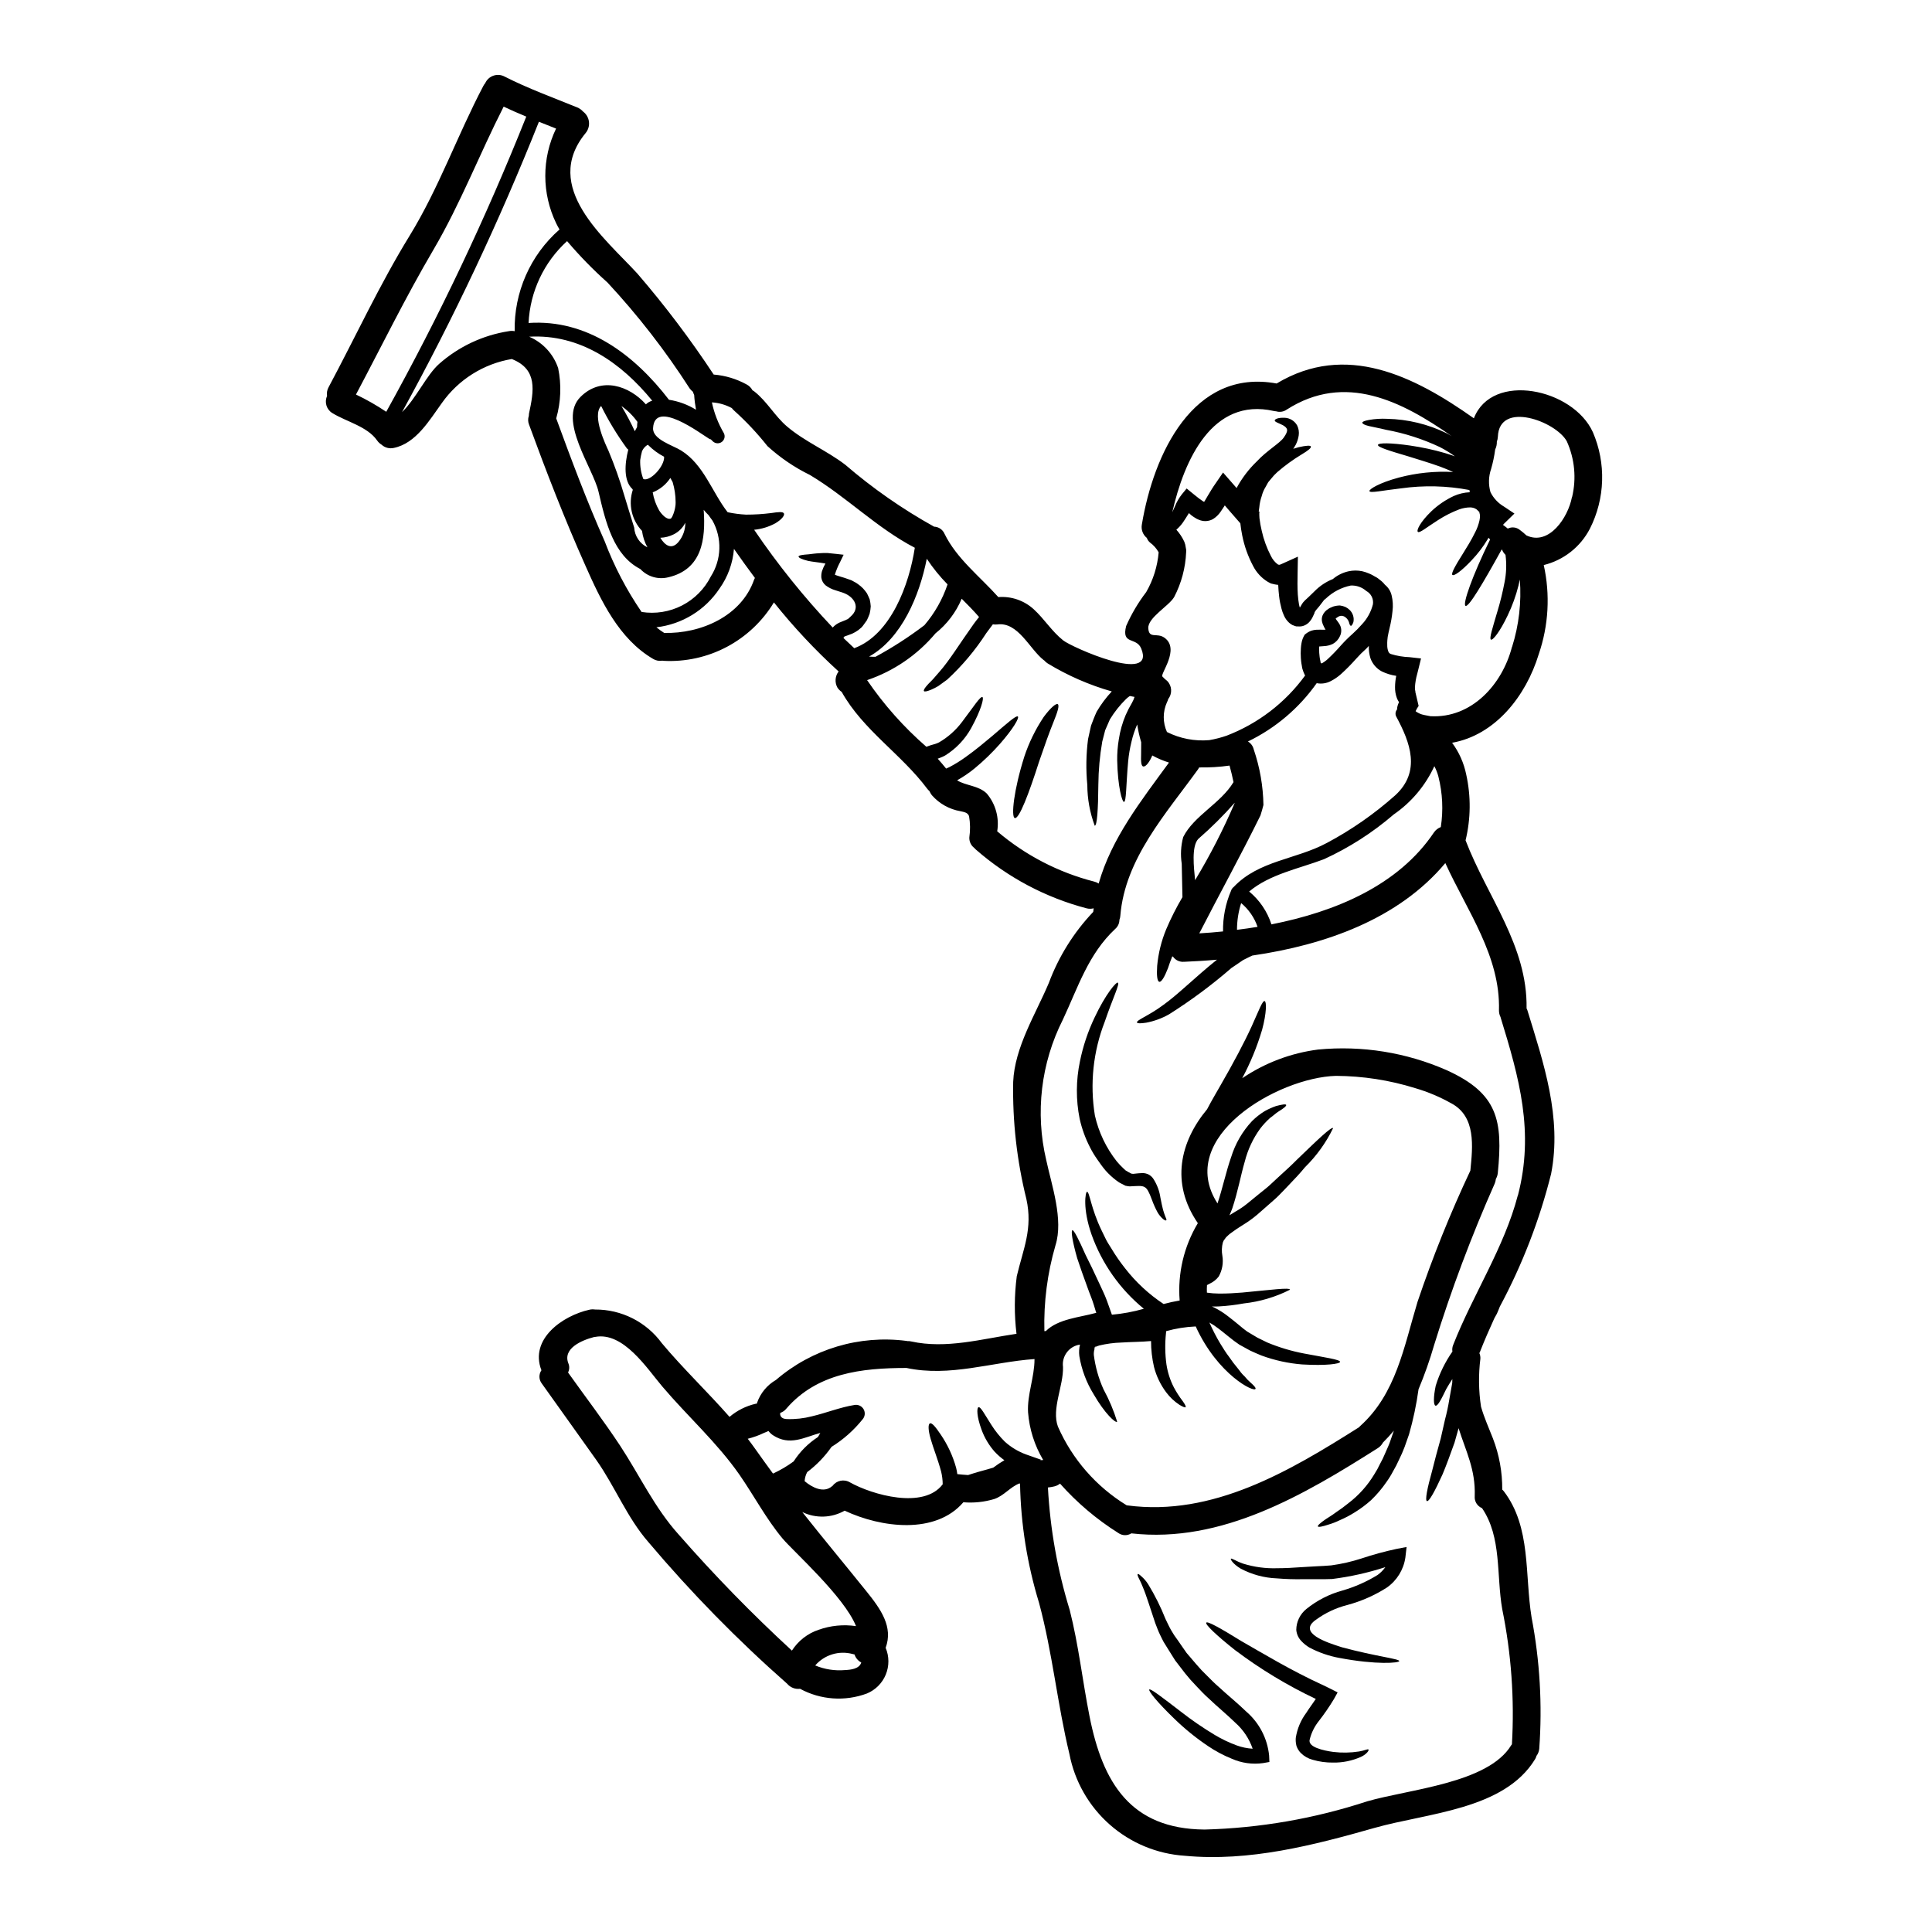 <?xml version="1.0" encoding="UTF-8"?>
<!-- Uploaded to: SVG Repo, www.svgrepo.com, Generator: SVG Repo Mixer Tools -->
<svg fill="#000000" width="800px" height="800px" version="1.1" viewBox="144 144 512 512" xmlns="http://www.w3.org/2000/svg">
 <g>
  <path d="m498 307.89-0.023 0.047c0.121 0.32 0.488 0.66 0.906 1.324 0.664 0.988 0.75 2.258 0.219 3.324-0.391 0.871-1.051 1.59-1.883 2.055-0.738 0.359-1.543 0.559-2.363 0.59-0.516 0.047-0.93 0.074-1.246 0.098-0.035 0.219-0.043 0.441-0.023 0.66-0.008 0.668 0.031 1.34 0.121 2.004 0.031 0.336 0.09 0.672 0.168 1.004l0.098 0.488c0 0.074 0.023 0.148 0.023 0.195h0.004c0.082 0.043 0.164 0.094 0.242 0.145 0.594-0.32 1.148-0.719 1.641-1.18 1.227-1.148 2.394-2.356 3.496-3.621 0.965-1.078 1.996-2.102 3.082-3.059 0.891-0.805 1.73-1.664 2.523-2.566 1.383-1.484 2.367-3.293 2.859-5.262 0.215-1.426-0.492-2.836-1.762-3.519-1.129-1-2.602-1.52-4.109-1.445-2.469 0.508-4.75 1.691-6.582 3.426-0.191 0.145-0.316 0.27-0.488 0.395-0.418 0.539-0.832 1.078-1.27 1.664-0.242 0.297-0.516 0.609-0.789 0.93l-0.195 0.242c0 0.027-0.047 0.027-0.023 0.074-0.098 0.145-0.293 0.367-0.242 0.418 0.047 0.051-0.172 0.438-0.367 0.879-0.238 0.574-0.57 1.105-0.98 1.574-0.32 0.371-0.711 0.668-1.148 0.883-0.469 0.242-0.988 0.367-1.516 0.363-0.242 0-0.492 0-0.734-0.023h-0.121l-0.465-0.145-0.07-0.031-0.172-0.074c-0.152-0.027-0.293-0.09-0.418-0.172-0.285-0.156-0.547-0.348-0.789-0.566-0.594-0.547-1.066-1.219-1.371-1.965-0.254-0.555-0.457-1.125-0.613-1.715-0.289-1.066-0.504-2.152-0.633-3.25-0.125-1.004-0.195-2.055-0.246-3.082-0.336-0.027-0.672-0.078-1-0.148-0.316-0.059-0.625-0.133-0.934-0.223l-0.789-0.414 0.004 0.004c-1.684-1.016-3.047-2.481-3.938-4.234-1.355-2.551-2.328-5.289-2.887-8.121-0.219-1.051-0.371-2.102-0.492-3.18l-2.543-2.91-1.18-1.371c-0.121-0.16-0.254-0.316-0.395-0.465-0.367 0.562-0.684 1.074-1.098 1.66v0.004c-0.531 0.789-1.223 1.461-2.031 1.965-0.633 0.355-1.352 0.539-2.078 0.535-0.578-0.012-1.152-0.133-1.688-0.363-0.391-0.148-0.762-0.348-1.102-0.586-0.297-0.18-0.582-0.375-0.855-0.59-0.246-0.195-0.441-0.395-0.66-0.586-0.023 0.023-0.023 0.07-0.051 0.098-0.488 0.789-1.004 1.613-1.539 2.398-0.5 0.703-1.082 1.344-1.734 1.906 0.855 0.945 1.566 2.019 2.102 3.18 0.199 0.492 0.332 1.012 0.391 1.543 0.113 0.398 0.145 0.812 0.102 1.223-0.172 4.156-1.258 8.223-3.184 11.91-1.371 2.363-7.019 5.457-6.848 8.266 0.195 2.934 2.273 1.051 4.305 2.519 4.184 3.008-1.223 9.59-0.562 10.273 0.383 0.422 0.801 0.805 1.25 1.148 1.293 1.297 1.422 3.352 0.293 4.797-0.07 0.309-0.188 0.605-0.34 0.879-1.133 2.504-1.133 5.371 0 7.875 3.469 1.742 7.356 2.488 11.223 2.152 1.566-0.27 3.102-0.664 4.602-1.184 8.324-3.195 15.547-8.734 20.793-15.945-0.102-0.152-0.184-0.316-0.246-0.488-0.168-0.355-0.309-0.727-0.418-1.102-0.102-0.285-0.168-0.582-0.191-0.883l-0.125-0.707c-0.094-0.488-0.094-0.906-0.145-1.371h-0.004c-0.059-0.879-0.059-1.762 0-2.641 0.027-0.477 0.086-0.953 0.176-1.422 0.117-0.691 0.355-1.359 0.707-1.969l0.145-0.242 0.148-0.121 0.004-0.004c0.48-0.398 1.023-0.711 1.613-0.926 0.434-0.141 0.887-0.223 1.34-0.246 0.789-0.051 1.324 0 1.762 0 0.344 0 0.539-0.023 0.637-0.023 0.023 0.047 0.047 0.07 0.07 0.07h0.004c-0.012-0.02-0.02-0.047-0.023-0.07h-0.047c-0.184-0.297-0.352-0.609-0.492-0.934-0.207-0.379-0.359-0.793-0.441-1.219-0.109-0.543-0.055-1.105 0.152-1.617 0.297-0.703 0.812-1.293 1.465-1.684l0.168-0.121 0.172-0.098 0.004-0.004c0.043-0.023 0.082-0.047 0.121-0.074l0.293-0.121 0.562-0.242v-0.004c0.586-0.188 1.195-0.285 1.809-0.293 0.5 0.059 0.984 0.191 1.445 0.391 0.406 0.195 0.777 0.449 1.098 0.758 0.895 0.836 1.285 2.082 1.027 3.277-0.27 0.734-0.512 1.027-0.707 0.957-0.195-0.07-0.344-0.441-0.465-0.957-0.207-0.652-0.664-1.199-1.27-1.516-0.145-0.098-0.367-0.074-0.539-0.172-0.195-0.023-0.395 0.051-0.562 0.027-0.168 0.121-0.168 0.07-0.395 0.168l-0.516 0.344-0.168 0.121-0.051 0.023zm68.125-49.367v0.004c3.543 8.223 3.258 17.594-0.785 25.582-2.496 4.828-6.953 8.34-12.23 9.637 1.742 7.844 1.285 16.016-1.324 23.617-3.398 11.156-11.566 21.453-22.965 23.48 1.848 2.5 3.125 5.371 3.742 8.414 1.277 5.754 1.215 11.719-0.172 17.441 5.723 14.957 16.438 27.863 16.168 44.543 0.082 0.141 0.148 0.289 0.199 0.441 4.328 14.09 9.223 28.473 6.297 43.418-3.059 12.234-7.621 24.039-13.578 35.152-0.219 0.562-0.465 1.18-0.789 1.906-0.195 0.371-0.441 0.789-0.66 1.18-1.344 2.938-2.641 5.902-3.836 8.949v0.004c-0.039 0.102-0.09 0.199-0.148 0.293 0.207 0.469 0.301 0.98 0.27 1.492-0.527 4.227-0.473 8.508 0.172 12.723 0.832 2.91 2.055 5.578 3.148 8.387 1.672 4.328 2.512 8.938 2.473 13.578 0.164 0.137 0.309 0.293 0.438 0.465 7.266 9.535 5.484 22.062 7.34 33.414 2.191 11.457 2.871 23.148 2.031 34.781-0.062 0.695-0.316 1.355-0.738 1.91-0.078 0.301-0.199 0.59-0.363 0.859-8.172 13.43-28.496 14.238-42.562 18.223-16.238 4.621-33.238 9-50.266 7.383h-0.004c-7.359-0.477-14.355-3.379-19.887-8.258-5.535-4.879-9.293-11.453-10.688-18.695-3.207-13.285-4.481-26.836-8.051-40.07-3.137-10.242-4.832-20.867-5.039-31.578l-0.172-0.074c-2.445 0.957-4.109 3.277-6.652 4.133-2.652 0.797-5.434 1.086-8.195 0.859-7.363 8.586-21.723 6.801-31.457 2.227-3.453 1.961-7.652 2.098-11.227 0.367 5.512 6.969 11.18 13.777 16.879 20.859 3.988 4.918 7.242 9.59 5.211 15.113h-0.004c0.961 2.266 0.973 4.816 0.039 7.094-0.93 2.273-2.734 4.078-5.004 5.019-5.809 2.16-12.266 1.707-17.715-1.25-1.293 0.168-2.586-0.34-3.422-1.344-13.152-11.582-25.434-24.113-36.742-37.5-5.723-6.559-8.879-14.777-13.867-21.844-4.769-6.727-9.594-13.43-14.387-20.18-0.816-1.027-0.863-2.465-0.121-3.543-3.227-8.293 5.652-14.48 12.723-16.047h-0.004c0.492-0.113 0.996-0.129 1.492-0.051 6.996-0.039 13.582 3.281 17.707 8.93 5.555 6.652 12.109 12.891 17.934 19.52h-0.004c1.996-1.691 4.371-2.883 6.922-3.473 0.098-0.027 0.195 0 0.297-0.027 0.023-0.094 0.074-0.168 0.098-0.27l-0.004 0.004c0.891-2.539 2.664-4.676 4.992-6.019 9.535-8.203 22.109-11.965 34.586-10.348 0.086 0.031 0.18 0.047 0.273 0.051 0.336-0.016 0.676 0.02 1.004 0.098 9.293 2.031 18.59-0.66 27.883-2.031-0.613-5.07-0.59-10.199 0.074-15.262 1.734-7.312 4.281-12.594 2.543-20.469-2.516-10.141-3.691-20.566-3.496-31.016 0.395-9.223 5.945-17.934 9.445-26.223 2.613-7.008 6.613-13.414 11.766-18.836 0.047-0.32 0.07-0.633 0.121-0.953-0.594 0.156-1.215 0.164-1.809 0.023-10.902-2.852-20.984-8.203-29.453-15.629-0.152-0.125-0.289-0.266-0.414-0.418-0.855-0.664-1.332-1.707-1.273-2.785 0.27-1.859 0.246-3.75-0.074-5.602-0.344-1.004-1.348-1.102-2.297-1.324-2.938-0.508-5.609-2.008-7.57-4.25-0.254-0.332-0.465-0.695-0.633-1.078-0.207-0.176-0.395-0.371-0.562-0.586-6.898-9.246-17-15.531-22.699-25.707-0.465-0.305-0.855-0.711-1.148-1.18-0.73-1.355-0.598-3.012 0.34-4.231-6.191-5.637-11.926-11.754-17.148-18.301-3.019 4.988-7.332 9.062-12.484 11.789-5.152 2.727-10.949 4.004-16.773 3.695-0.102-0.027-0.211-0.043-0.316-0.047-0.844 0.148-1.715-0.016-2.445-0.465-9.055-5.309-13.82-15.438-17.934-24.707-5.512-12.355-10.297-24.707-14.957-37.426-0.281-0.723-0.297-1.52-0.047-2.254 0.008-0.203 0.023-0.406 0.047-0.609 1.301-6.066 2.328-11.695-4.453-14.434-0.047-0.023-0.07-0.047-0.098-0.047h0.004c-7.496 1.262-14.172 5.465-18.551 11.676-3.25 4.5-6.848 10.688-12.719 11.887-1.16 0.27-2.379-0.051-3.254-0.859-0.469-0.289-0.871-0.668-1.18-1.121-2.594-3.719-8.148-4.969-11.84-7.242-1.559-0.93-2.168-2.875-1.422-4.527-0.133-0.812 0.012-1.645 0.418-2.359 7.144-13.359 13.527-27.227 21.477-40.148 7.754-12.645 12.621-26.539 19.5-39.629h-0.004c0.137-0.273 0.309-0.531 0.512-0.758 0.414-0.938 1.203-1.664 2.172-2 0.969-0.34 2.035-0.262 2.945 0.215 6.238 3.18 12.816 5.555 19.285 8.195 0.594 0.242 1.121 0.617 1.543 1.098 0.859 0.645 1.422 1.609 1.555 2.676 0.133 1.066-0.172 2.141-0.844 2.977-11.887 14.406 5.117 27.945 13.727 37.328l-0.004 0.004c7.289 8.461 14.031 17.383 20.18 26.707 3.074 0.25 6.059 1.152 8.758 2.641 0.648 0.344 1.176 0.875 1.516 1.52 0.145 0.098 0.297 0.168 0.465 0.293 3.426 2.691 5.434 6.535 8.707 9.32 4.723 4.012 10.496 6.359 15.391 10.105v-0.004c7.277 6.269 15.18 11.777 23.578 16.438 1.207 0.043 2.281 0.777 2.758 1.887 3.227 6.606 9.391 11.324 14.262 16.777h-0.004c3.441-0.27 6.844 0.898 9.391 3.231 2.812 2.57 4.793 5.871 7.828 8.266 2.25 1.781 24.609 11.766 20.645 2.125-1.297-3.148-5.281-0.855-3.988-5.969h0.004c1.406-3.191 3.188-6.207 5.309-8.977 1.863-3.231 2.988-6.828 3.301-10.543-0.566-1.02-1.352-1.902-2.297-2.594-0.383-0.324-0.672-0.746-0.836-1.223-1.062-0.855-1.57-2.227-1.316-3.57 3.082-18.566 13.551-41.438 35.711-37.352 18.348-11.02 36.398-2.008 52.273 9.223 4.797-12.426 26.273-7.902 31.531 3.668zm-5.512 17.219 0.004 0.004c1.188-4.953 0.695-10.156-1.398-14.801-2.887-5.281-17.93-10.859-18.27-1.18h-0.004c-0.016 0.438-0.105 0.867-0.266 1.273 0.027 0.719-0.125 1.434-0.441 2.082-0.227 1.742-0.59 3.469-1.078 5.16-0.688 1.98-0.746 4.125-0.168 6.141 0.793 1.602 2.043 2.938 3.594 3.84l2.754 1.836-2.297 2.246c-0.262 0.238-0.508 0.492-0.738 0.758l0.758 0.562c0.168 0.121 0.344 0.27 0.512 0.418h0.004c1.035-0.516 2.277-0.383 3.18 0.344 0.617 0.449 1.207 0.941 1.762 1.469 6 2.812 11.039-4.742 12.062-10.152zm-15.902 39.703 0.004 0.004c1.82-5.773 2.519-11.844 2.055-17.883-0.121 0.539-0.219 1.074-0.344 1.574-0.691 2.75-1.656 5.422-2.887 7.977-2.055 4.328-3.938 6.652-4.43 6.383-0.492-0.27 0.418-3.012 1.711-7.438h0.004c0.766-2.531 1.395-5.106 1.887-7.703 0.492-2.406 0.582-4.879 0.266-7.312-0.375-0.363-0.672-0.797-0.879-1.277-0.051-0.051-0.09-0.105-0.125-0.168-4.918 8.902-8.758 15.387-9.59 14.957s1.734-7.828 6.508-17.586c-0.121-0.148-0.27-0.297-0.418-0.465-0.07 0.121-0.145 0.293-0.219 0.395-1.207 2.008-2.633 3.879-4.254 5.574-2.691 2.863-4.648 4.231-5.09 3.891-0.441-0.344 0.789-2.492 2.789-5.672 0.977-1.574 2.176-3.477 3.203-5.578h0.004c0.535-1.02 0.93-2.106 1.18-3.231 0.109-0.473 0.152-0.957 0.121-1.441-0.059-0.172-0.102-0.355-0.121-0.539-0.07-0.023-0.047-0.074-0.023-0.195l-0.707-0.684-0.023-0.023-0.148-0.074-0.242-0.168-0.004-0.004c-0.375-0.168-0.773-0.27-1.18-0.297-1.055-0.004-2.098 0.18-3.082 0.539-1.945 0.742-3.809 1.688-5.555 2.816-3.106 1.969-4.867 3.496-5.356 3.148s0.633-2.664 3.543-5.457h-0.004c1.754-1.66 3.758-3.031 5.945-4.055 1.344-0.602 2.789-0.941 4.258-1.004-0.047-0.195-0.078-0.391-0.098-0.59-5.977-1.141-12.102-1.289-18.125-0.438-4.969 0.562-8.172 1.324-8.367 0.73-0.145-0.488 2.594-2.199 7.805-3.594 4.688-1.242 9.539-1.738 14.383-1.469-1.125-0.516-2.273-0.98-3.426-1.418-3.148-1.125-6.066-1.969-8.539-2.754-4.969-1.465-8.074-2.422-7.973-3.008 0.098-0.586 3.379-0.586 8.586 0.172v0.004c3.082 0.441 6.129 1.098 9.121 1.965 0.883 0.27 1.762 0.539 2.691 0.883-1.273-0.93-2.625-1.758-4.031-2.473-4.516-2.125-9.285-3.656-14.191-4.555-1.859-0.465-3.496-0.734-4.598-1.004s-1.711-0.586-1.711-0.883c0-0.297 0.637-0.512 1.758-0.73 1.594-0.281 3.211-0.379 4.824-0.297 5.461 0.117 10.832 1.422 15.742 3.816 0.488 0.242 0.906 0.535 1.371 0.789-13.262-9.297-28.277-16.953-43.738-7.047-0.824 0.582-1.875 0.746-2.836 0.441-0.199 0-0.395-0.027-0.586-0.074-16.367-3.691-23.777 13.086-26.906 26.836 0.242-0.492 0.465-1.004 0.707-1.574 0.453-1.129 1.062-2.188 1.809-3.148l1.297-1.574 1.859 1.52c0.734 0.586 1.52 1.242 2.25 1.711 0.16 0.121 0.332 0.23 0.516 0.316 0.07-0.094 0.133-0.191 0.191-0.293 0.246-0.395 0.539-0.906 0.836-1.422 0.609-1.027 1.297-2.176 2.078-3.273l1.91-2.789 2.273 2.594c0.441 0.488 0.879 1.004 1.32 1.516l-0.004-0.004c1.418-2.625 3.234-5.016 5.387-7.082 2.617-2.836 6.09-4.793 7.117-6.297 1.348-1.91 1.074-2.496-0.242-3.277-1.223-0.609-2.176-0.859-2.152-1.27 0.023-0.297 0.859-0.789 2.664-0.684l-0.004-0.008c1.371 0.066 2.609 0.836 3.281 2.031 0.402 0.82 0.547 1.738 0.414 2.641-0.125 0.863-0.391 1.695-0.785 2.469-0.219 0.371-0.418 0.734-0.66 1.078 0.516-0.145 1.004-0.297 1.422-0.418 1.969-0.441 3.148-0.539 3.25-0.168 0.102 0.371-0.754 1.074-2.445 2.078-2.273 1.371-4.426 2.934-6.438 4.672-0.617 0.551-1.184 1.156-1.688 1.812-0.242 0.344-0.586 0.633-0.809 1.004-0.219 0.371-0.395 0.754-0.633 1.148-0.453 0.73-0.793 1.527-1.004 2.359-0.352 0.996-0.574 2.031-0.66 3.082l-0.121 0.855-0.023 0.219 0.242 0.023-0.098 0.273c0 0.395 0 0.977 0.051 1.469 0.137 1.137 0.34 2.262 0.609 3.371 0.516 2.309 1.332 4.535 2.422 6.629 0.414 0.867 1.027 1.621 1.789 2.207 0.418 0.191 0.441 0.191 1.18-0.148l4.184-1.883-0.074 4.035c-0.047 2.176-0.07 4.184 0.051 6.043v-0.004c0.059 0.871 0.164 1.738 0.316 2.594 0.051 0.285 0.125 0.562 0.223 0.832 0.145-0.27 0.316-0.559 0.633-1.051 0.129-0.203 0.273-0.391 0.441-0.562l0.098-0.098 0.168-0.191 0.074-0.074 0.195-0.168 0.789-0.734c0.539-0.512 1.051-1.004 1.539-1.492l0.004-0.008c1.363-1.379 2.996-2.461 4.797-3.18 1.191-1.004 2.609-1.707 4.133-2.055 1.199-0.266 2.441-0.273 3.644-0.023 0.629 0.145 1.242 0.348 1.832 0.609 0.32 0.125 0.633 0.273 0.93 0.441l0.684 0.395h0.004c0.258 0.121 0.504 0.266 0.734 0.438l0.93 0.734c0.344 0.289 0.656 0.617 0.93 0.977 0.879 0.707 1.5 1.691 1.758 2.789 0.332 1.359 0.418 2.769 0.242 4.16-0.152 1.531-0.414 3.051-0.785 4.547-0.172 0.758-0.371 1.574-0.492 2.301v0.004c-0.051 0.309-0.082 0.617-0.098 0.93-0.031 0.406-0.039 0.812-0.023 1.219-0.02 0.594 0.078 1.184 0.293 1.738 0.109 0.309 0.355 0.551 0.664 0.66 1.602 0.496 3.262 0.773 4.938 0.832l3.059 0.344-0.734 2.984-0.27 1.074c-0.332 1.152-0.535 2.344-0.609 3.543-0.02 0.359 0.012 0.723 0.094 1.074 0.027 0.098 0.051 0.098 0.051 0.121-0.02 0-0.035 0.012-0.051 0.023l0.883 3.766c-0.285 0.391-0.531 0.809-0.734 1.25-0.004 0.051-0.02 0.102-0.051 0.148h-0.023c0.676 0.5 1.453 0.844 2.277 1 0.562 0.121 1.102 0.219 1.664 0.32 10.867 0.598 19.004-8.332 21.605-18.359zm1.543 145.39c4.402-16.855 0.367-31.137-4.578-47.207v-0.051l0.004 0.004c-0.297-0.566-0.445-1.195-0.438-1.836 0.395-14.359-8.414-26.293-14.215-39.016-12.43 14.848-31.781 21.672-51.148 24.504-0.305 0.125-0.598 0.262-0.883 0.418l-1.27 0.633-0.293 0.148-0.051 0.023-0.121 0.098-0.586 0.395c-0.758 0.539-1.543 1.051-2.328 1.574v0.004c-5.191 4.508-10.719 8.609-16.531 12.277-1.895 1.074-3.949 1.828-6.09 2.227-1.469 0.219-2.328 0.219-2.398-0.047-0.297-0.609 3.082-1.762 6.945-4.648 3.84-2.715 8.387-7.312 14.238-12.008-2.961 0.27-5.902 0.441-8.758 0.562v-0.004c-1.129 0.094-2.227-0.418-2.883-1.344-0.07-0.027-0.133-0.062-0.199-0.098-0.441 1.125-0.859 2.176-1.148 3.148-0.906 2.32-1.734 3.715-2.297 3.594-0.562-0.121-0.734-1.734-0.562-4.231 0.305-3.332 1.113-6.598 2.394-9.688 1.246-2.93 2.684-5.773 4.305-8.516-0.047-2.961-0.145-5.902-0.191-8.879h-0.004c-0.355-2.348-0.223-4.746 0.395-7.039 2.836-5.676 9.934-8.906 13.332-14.562-0.293-1.469-0.656-2.914-1.051-4.379v-0.004c-2.664 0.379-5.356 0.539-8.047 0.488-0.098 0.172-0.172 0.32-0.273 0.465-8.484 11.77-19.398 23.73-20.621 38.82h0.004c-0.027 0.375-0.109 0.75-0.246 1.102-0.008 0.93-0.418 1.812-1.125 2.422-7.144 6.691-9.84 15.461-13.871 24.047v-0.004c-5.805 11.496-7.363 24.676-4.398 37.207 1.418 6.629 4.621 15.742 2.445 22.602-2.144 7.379-3.137 15.043-2.938 22.727 0.133 0.004 0.262-0.004 0.395-0.023 3.25-3.231 9-3.621 13.109-4.769 0.078-0.02 0.16-0.027 0.242-0.023-0.195-0.684-0.418-1.398-0.609-2.031-0.492-1.641-1.18-3.18-1.688-4.648-1.078-2.938-2.031-5.625-2.754-7.828-1.301-4.551-1.688-7.312-1.273-7.41 0.414-0.098 1.641 2.363 3.5 6.531 1.051 2.059 2.227 4.527 3.574 7.438 0.656 1.469 1.441 2.961 2.055 4.648 0.438 1.18 0.879 2.492 1.344 3.766h-0.008c2.867-0.258 5.703-0.785 8.469-1.578-6.312-5.168-11.102-11.957-13.848-19.645-2.445-6.996-1.613-11.324-1.223-11.348 0.684-0.121 1.027 4.402 3.894 10.273 0.367 0.758 0.73 1.543 1.148 2.363 0.418 0.82 0.953 1.613 1.469 2.445h-0.004c1.074 1.797 2.269 3.519 3.57 5.16 2.871 3.703 6.328 6.91 10.234 9.492 1.395-0.371 2.809-0.684 4.254-0.93-0.562-7.168 1.121-14.332 4.82-20.496-7.312-10.629-4.695-21.602 2.449-30.184 0.32-0.59 0.609-1.125 0.93-1.738 0.855-1.574 1.688-2.934 2.57-4.5 3.496-6.066 6.43-11.594 8.316-15.742 1.836-4.039 2.863-6.898 3.449-6.691 0.488 0.145 0.562 2.984-0.707 7.707l-0.008-0.004c-1.312 4.414-3.07 8.684-5.242 12.746 6.023-4.078 12.918-6.684 20.133-7.606 11.641-1.113 23.371 0.773 34.074 5.481 13.527 6.141 14.922 13.234 13.527 27.25-0.059 0.555-0.234 1.09-0.512 1.574-0.043 0.406-0.141 0.801-0.293 1.18-6.191 13.949-11.559 28.254-16.07 42.832-1.148 3.981-2.527 7.891-4.129 11.711-0.555 4.039-1.398 8.039-2.519 11.961-0.418 1.125-0.789 2.25-1.18 3.348-0.434 1.145-0.922 2.262-1.469 3.356-0.461 1.051-0.988 2.07-1.574 3.059-0.516 0.996-1.105 1.953-1.762 2.859-1.184 1.734-2.547 3.34-4.062 4.797-1.348 1.211-2.805 2.301-4.352 3.25-1.246 0.789-2.555 1.477-3.914 2.055-0.977 0.477-1.988 0.871-3.031 1.18-1.688 0.562-2.691 0.73-2.812 0.488-0.121-0.242 0.637-0.93 2.106-1.934 0.754-0.488 1.688-1.051 2.664-1.781h-0.004c1.141-0.754 2.246-1.562 3.305-2.426 2.773-2.109 5.117-4.727 6.906-7.719 0.555-0.852 1.043-1.742 1.469-2.664 0.527-0.93 0.992-1.895 1.395-2.883 0.395-0.98 0.98-2.106 1.27-3.012 0.344-0.977 0.684-1.969 1.027-2.961-0.906 1.078-1.859 2.129-2.887 3.148h0.004c-0.32 0.594-0.781 1.102-1.348 1.469-19.52 12.375-41.387 25.316-65.336 22.602h-0.004c-1.078 0.68-2.465 0.633-3.492-0.125-5.727-3.606-10.918-8-15.41-13.062-0.438 0.355-0.949 0.609-1.496 0.738-0.562 0.141-1.133 0.238-1.711 0.289 0.59 11.016 2.531 21.918 5.773 32.461 2.363 9.297 3.379 18.715 5.234 28.082 3.5 17.805 10.957 29.941 30.453 30.109v0.004c14.672-0.383 29.207-2.902 43.148-7.481 11.055-3.207 32.043-4.769 38.16-14.852 0.074-0.082 0.141-0.172 0.199-0.266 0.695-12-0.168-24.039-2.57-35.816-1.574-8.949-0.098-19.078-5.356-26.766h-0.004c-1.266-0.527-2.051-1.812-1.93-3.18 0.246-7.047-2.32-11.809-4.277-18.004-0.367 1.297-0.734 2.617-1.078 3.836-1.125 3.148-2.176 6.019-3.148 8.34-2.078 4.602-3.621 7.34-4.16 7.144-0.539-0.195 0.051-3.301 1.398-8.121 0.609-2.422 1.344-5.281 2.246-8.438 0.371-1.574 0.734-3.254 1.125-4.969h-0.004c0.477-1.762 0.859-3.551 1.152-5.356 0.273-1.539 0.516-3.008 0.789-4.453 0-0.344 0-0.66 0.023-1.004-0.609 0.957-1.18 1.863-1.613 2.641-1.348 2.789-2.273 4.602-2.863 4.406-0.512-0.145-0.586-2.152 0.074-5.281 0.996-3.231 2.488-6.285 4.426-9.055-0.102-0.609-0.027-1.238 0.223-1.809 5.203-13.266 13.496-25.742 17.094-39.539zm-12.594-6.606c0.637-6.453 1.52-14.309-5.039-17.832l0.004 0.008c-3.031-1.707-6.25-3.062-9.59-4.039-6.797-2.117-13.875-3.211-20.996-3.25-15.352 0.418-42.711 16.238-31.387 33.805 1.371-4.109 2.25-8.367 3.598-12.234l0.004 0.004c1.094-3.578 2.992-6.859 5.547-9.59 1.027-1.02 2.168-1.914 3.402-2.664 0.949-0.52 1.938-0.961 2.961-1.324 1.641-0.441 2.594-0.562 2.691-0.297 0.098 0.27-0.613 0.883-2.055 1.762-0.707 0.441-1.395 1.125-2.273 1.734v0.008c-0.93 0.84-1.781 1.762-2.547 2.754-1.918 2.637-3.312 5.617-4.109 8.781-1.074 3.644-1.805 7.926-3.324 12.453-0.219 0.609-0.488 1.18-0.73 1.758 0.535-0.32 1.074-0.66 1.574-0.977l-0.004 0.004c1.121-0.625 2.184-1.348 3.18-2.156 1.051-0.859 2.078-1.688 3.082-2.519s2.031-1.574 2.91-2.402c0.879-0.828 1.738-1.613 2.547-2.363 1.66-1.492 3.227-2.938 4.598-4.328 5.602-5.406 9.125-8.781 9.59-8.367l-0.004 0.004c-1.871 3.859-4.394 7.367-7.457 10.371-1.246 1.52-2.754 3.148-4.379 4.82-0.789 0.855-1.66 1.734-2.543 2.641-0.883 0.906-1.836 1.66-2.812 2.543-0.98 0.883-1.969 1.711-2.984 2.617h-0.004c-1.133 0.953-2.336 1.82-3.598 2.594-1.164 0.703-2.289 1.461-3.375 2.277-0.562 0.395-0.836 0.754-1.199 1.051l-0.66 0.906c-0.082 0.164-0.156 0.336-0.219 0.512-0.289 1.133-0.332 2.32-0.125 3.473 0.32 1.895-0.016 3.836-0.953 5.512-0.621 0.812-1.43 1.461-2.359 1.887-0.242 0.145-0.512 0.27-0.754 0.395l-0.004-0.004c-0.047 0.668-0.055 1.34-0.023 2.008 1.043 0.156 2.094 0.238 3.148 0.246 2.199 0.023 4.305-0.121 6.215-0.27 7.703-0.711 12.547-1.398 12.672-0.758-3.84 1.945-8 3.18-12.281 3.644-2.156 0.398-4.34 0.66-6.531 0.785-0.613 0.023-1.246 0.051-1.91 0.023h0.004c0.242 0.094 0.477 0.199 0.707 0.32 1.254 0.633 2.438 1.387 3.543 2.25 0.98 0.73 1.863 1.492 2.754 2.199 0.789 0.684 1.812 1.492 2.328 1.859l2.754 1.641c0.883 0.418 1.711 0.832 2.543 1.246v0.004c3.144 1.312 6.414 2.297 9.762 2.934 5.82 1.098 9.59 1.613 9.59 2.223-0.047 0.539-3.789 1.051-9.977 0.684l-0.004 0.004c-3.703-0.289-7.348-1.082-10.836-2.363-0.98-0.418-2.031-0.836-3.035-1.324-0.93-0.516-1.859-1.027-2.812-1.543v0.004c-1.016-0.684-1.996-1.418-2.938-2.199-0.879-0.707-1.734-1.418-2.617-2.078-0.762-0.602-1.574-1.141-2.422-1.613 0.84 1.891 1.785 3.731 2.84 5.508 0.789 1.27 1.543 2.519 2.363 3.57 0.395 0.562 0.754 1.078 1.125 1.574s0.73 0.93 1.098 1.371c0.367 0.441 0.684 0.883 0.98 1.27 0.297 0.391 0.633 0.684 0.93 0.98 0.473 0.594 1 1.141 1.574 1.637 0.977 0.859 1.441 1.422 1.32 1.641-0.242 1.125-10.027-3.695-15.852-16.512h-0.047l-0.004 0.004c-2.633 0.117-5.242 0.535-7.781 1.246l-0.047 0.539c-0.293 2.75-0.254 5.527 0.121 8.266 0.32 2.125 0.984 4.184 1.969 6.094 0.684 1.285 1.477 2.512 2.363 3.668 0.609 0.855 0.883 1.418 0.758 1.574-0.121 0.156-0.711-0.051-1.664-0.637-1.352-0.891-2.535-2.008-3.5-3.305-1.5-2.004-2.594-4.281-3.219-6.707-0.523-2.25-0.789-4.559-0.785-6.871-2.664 0.242-5.184 0.219-7.871 0.395h-0.004c-1.977 0.059-3.941 0.324-5.867 0.785-0.191 0.055-0.379 0.121-0.562 0.199-0.098 0.047-0.371 0.145-0.371 0.145s0.051-0.168-0.121 0l-0.242 0.297-0.098 0.145 0.195 0.023c-0.184 0.551-0.258 1.133-0.223 1.711 0.398 3.144 1.266 6.211 2.57 9.102 1.488 2.734 2.703 5.609 3.617 8.586-0.438 0.414-3.273-2.152-6.234-7.289-1.91-3.086-3.199-6.519-3.793-10.102-0.133-1.023-0.074-2.059 0.172-3.059-2.871 0.41-4.879 3.059-4.5 5.934 0.145 5.016-3.082 11.078-1.348 15.805h0.004c3.801 8.652 10.16 15.93 18.223 20.859 0.066-0.004 0.129 0.004 0.191 0.023 22.629 2.984 42.957-9.055 61.426-20.742 0.051-0.078 0.105-0.152 0.172-0.219 9.617-8.562 11.695-21.16 15.266-32.926h-0.004c4.004-11.867 8.684-23.496 14.016-34.828zm-7.832-91.043c0.688-4.457 0.469-9.008-0.637-13.383-0.25-0.957-0.609-1.879-1.074-2.754-2.375 5.152-6.094 9.574-10.766 12.793-5.574 4.805-11.805 8.801-18.5 11.863-6.582 2.496-14.359 3.965-19.812 8.562v-0.004c2.762 2.277 4.809 5.301 5.902 8.707 17.004-3.348 33.637-10.344 43.051-24.336h0.004c0.441-0.664 1.086-1.172 1.832-1.449zm-12.109-8.391c6.969-6.356 3.938-14.109 0.344-20.812h-0.004c-0.363-0.629-0.293-1.414 0.176-1.969 0-0.305 0.039-0.609 0.121-0.906 0.098-0.352 0.23-0.699 0.395-1.027-0.23-0.336-0.418-0.695-0.562-1.078-0.348-0.945-0.512-1.949-0.488-2.961 0.012-0.984 0.117-1.969 0.316-2.934-1.332-0.191-2.629-0.59-3.84-1.18-1.41-0.754-2.484-2.012-3.008-3.523-0.316-1.047-0.457-2.137-0.418-3.231-0.219 0.215-0.418 0.488-0.66 0.707v0.004c-0.973 0.863-1.891 1.781-2.754 2.754-1.246 1.41-2.57 2.75-3.965 4.012-0.809 0.719-1.703 1.336-2.664 1.832-1.152 0.617-2.484 0.816-3.766 0.566-4.668 6.613-10.938 11.934-18.227 15.457 0.781 0.461 1.34 1.219 1.539 2.106 1.621 4.742 2.488 9.715 2.57 14.727-0.234 0.926-0.496 1.844-0.785 2.754-5.184 10.539-10.859 20.816-16.215 31.262 2.078-0.121 4.176-0.293 6.297-0.512h-0.004c-0.059-3.734 0.676-7.438 2.156-10.863 0.016-0.02 0.027-0.047 0.023-0.07 0.047-0.09 0.086-0.18 0.121-0.273 0.055-0.102 0.129-0.191 0.219-0.266 0.027-0.047 0.027-0.074 0.051-0.098 0.043-0.047 0.098-0.086 0.156-0.113 0.02-0.043 0.055-0.078 0.098-0.098 6.652-7.043 16.512-7.262 24.68-11.668v0.004c6.512-3.469 12.586-7.699 18.098-12.602zm-41.902 35.617c1.812-0.219 3.644-0.488 5.457-0.789l-0.004 0.004c-0.852-2.457-2.356-4.637-4.352-6.301-0.73 2.293-1.102 4.684-1.102 7.086zm-0.609-33.609v-0.047h-0.004c-3 3.394-6.219 6.59-9.637 9.562-1.859 1.969-1.18 7.582-0.855 10.934v0.004c3.965-6.57 7.473-13.402 10.492-20.453zm-17.418-10.715c-1.539-0.477-3.019-1.105-4.43-1.883-0.07 0.148-0.098 0.297-0.168 0.418-0.836 1.785-1.711 2.641-2.25 2.496-0.539-0.145-0.609-1.445-0.539-3.277 0-0.879 0-1.934 0.023-3.148l-0.004-0.004c-0.461-1.539-0.812-3.109-1.051-4.699-0.648 1.465-1.156 2.988-1.512 4.551-0.422 1.703-0.715 3.438-0.883 5.188-0.586 6.508-0.465 10.762-1.125 10.785-0.488 0-1.637-4.035-1.781-10.934l-0.004-0.004c-0.023-1.906 0.121-3.816 0.441-5.699 0.336-2.195 0.941-4.34 1.809-6.383 0.488-1.109 1.043-2.188 1.664-3.227 0.285-0.5 0.516-1.027 0.684-1.574-0.418-0.074-0.832-0.145-1.246-0.242v-0.004c-0.367 0.246-0.711 0.523-1.027 0.832-1.637 1.609-3.062 3.414-4.258 5.371-0.418 0.953-0.836 1.93-1.246 2.863-0.273 1.027-0.539 2.055-0.789 3.055h0.004c-0.648 3.75-0.992 7.543-1.027 11.352-0.051 6.691-0.344 10.91-0.957 10.91-1.293-3.461-1.957-7.121-1.969-10.812-0.391-4.039-0.324-8.109 0.195-12.137 0.27-1.18 0.539-2.363 0.789-3.57 0.465-1.223 0.883-2.363 1.492-3.691 1.133-1.938 2.477-3.742 4.008-5.383-5.969-1.699-11.684-4.195-16.988-7.422-0.34-0.215-0.645-0.48-0.906-0.785-0.043-0.039-0.094-0.07-0.148-0.094-3.742-2.914-6.801-10.234-12.332-9.445l0.004-0.004c-0.383 0.039-0.77 0.031-1.148-0.027-0.562 0.754-1.121 1.516-1.734 2.32v0.004c-2.922 4.531-6.406 8.676-10.371 12.328-0.883 0.66-1.664 1.223-2.363 1.711-0.605 0.359-1.23 0.68-1.879 0.957-1.078 0.438-1.738 0.586-1.91 0.367-0.168-0.219 0.195-0.836 0.98-1.688 0.367-0.441 0.93-0.906 1.441-1.492 0.512-0.586 1.078-1.27 1.711-1.969 2.594-2.914 5.406-7.535 9.078-12.676 0.441-0.609 0.93-1.219 1.395-1.805-1.445-1.664-3.008-3.254-4.598-4.844l-0.004-0.004c-1.508 3.594-3.898 6.75-6.945 9.176-4.789 5.715-11.062 10.004-18.125 12.398 4.457 6.535 9.734 12.469 15.703 17.66 0.109-0.055 0.227-0.094 0.344-0.121 0.242-0.094 0.535-0.191 0.754-0.27 0.367-0.098 0.734-0.195 1.102-0.32l0.004 0.004c0.387-0.109 0.766-0.258 1.125-0.441 2.394-1.379 4.484-3.234 6.141-5.453 3.055-4.016 4.84-6.875 5.402-6.559 0.441 0.242-0.344 3.402-2.984 8.195v0.004c-1.637 2.969-4.012 5.469-6.894 7.262-0.406 0.227-0.832 0.426-1.273 0.59l-0.707 0.27c0.758 0.859 1.516 1.711 2.227 2.617 0.293-0.121 0.586-0.242 0.879-0.395 1.496-0.789 2.938-1.68 4.305-2.672 2.715-1.934 5.062-3.914 7.047-5.578 3.938-3.375 6.332-5.512 6.773-5.16 0.441 0.352-1.219 3.25-4.723 7.238v0.004c-2.078 2.352-4.336 4.535-6.754 6.531-1.445 1.18-2.992 2.234-4.621 3.148 2.398 1.469 5.676 1.348 7.871 3.5 2.34 2.773 3.344 6.43 2.758 10.008 7.441 6.344 16.234 10.902 25.707 13.328 0.422 0.105 0.82 0.277 1.184 0.512 3.367-11.949 11.242-21.93 18.633-32.059zm-34.113 184.88c0.27 0 0.535-0.023 0.789-0.047h-0.004c-2.297-3.848-3.672-8.176-4.016-12.645-0.27-4.672 1.711-9.273 1.711-14.113-11.414 0.809-22.379 4.816-33.926 2.363h-0.027c-11.91 0-23.703 1.395-31.801 10.762l0.008-0.004c-0.422 0.535-0.992 0.934-1.641 1.148 0 0.145-0.023 0.297-0.023 0.418 0.121 0.684 0.609 1.18 1.781 1.219h0.004c2.231 0.078 4.465-0.168 6.629-0.73 3.769-0.883 7.477-2.398 11.305-3.008h-0.004c0.969-0.168 1.938 0.297 2.414 1.152 0.48 0.859 0.363 1.926-0.285 2.66-2.305 2.879-5.086 5.348-8.219 7.289-1.789 2.559-3.965 4.816-6.457 6.691-0.395 0.742-0.625 1.559-0.684 2.398 2.027 1.711 5.062 3.25 7.262 1.348 0.051-0.027 0.098-0.074 0.148-0.098v-0.004c1.062-1.449 3.055-1.852 4.598-0.926 5.945 3.324 19.547 7.215 24.586 0.512-0.008-1.141-0.148-2.273-0.418-3.379-0.855-3.203-2.102-6.262-2.754-8.586-0.707-2.398-0.73-3.988-0.195-4.184 0.535-0.195 1.52 1.004 2.836 2.961 1.836 2.691 3.215 5.668 4.086 8.809 0.141 0.555 0.246 1.117 0.316 1.684 0.906 0.098 1.883 0.195 2.863 0.246 0.441-0.148 0.883-0.297 1.371-0.441 1.543-0.492 3.379-0.93 5.281-1.52v0.004c0.945-0.715 1.934-1.375 2.957-1.969-0.938-0.668-1.805-1.43-2.59-2.273-1.5-1.699-2.672-3.668-3.449-5.797-1.32-3.57-1.297-5.769-0.832-5.969 0.562-0.242 1.637 1.883 3.426 4.672 1.02 1.613 2.219 3.106 3.574 4.453 1.652 1.488 3.578 2.644 5.672 3.398l3.891 1.371zm-24.562-232.09c-2.051-2.086-3.894-4.363-5.508-6.801-1.934 9.762-6.633 21.086-15.293 25.926 0.395 0.027 0.758 0.027 1.078 0.051h0.633c4.523-2.453 8.855-5.25 12.949-8.367 2.719-3.18 4.801-6.848 6.133-10.809zm-24.73 16.902c9.734-3.598 14.562-16.902 16.047-26.617-10.129-5.281-18.031-13.453-27.789-19.285h0.004c-4.102-2.004-7.891-4.582-11.262-7.652-2.648-3.344-5.57-6.461-8.734-9.32-0.27-0.223-0.508-0.477-0.711-0.762-1.629-0.879-3.43-1.395-5.281-1.512 0.605 2.856 1.668 5.598 3.148 8.117 0.434 0.797 0.227 1.789-0.492 2.344-0.719 0.555-1.73 0.504-2.391-0.113-0.168-0.172-0.367-0.344-0.539-0.539v-0.004c-0.184-0.02-0.363-0.086-0.512-0.195-2.152-1.297-14.41-10.566-14.801-2.785-0.172 3.008 5.211 4.551 7.387 5.902 6.043 3.715 8.266 11.129 12.375 16.387 1.605 0.336 3.234 0.551 4.871 0.637 2.223 0 4.449-0.137 6.656-0.418 1.836-0.27 3.148-0.441 3.398 0.121 0.195 0.492-0.512 1.52-2.246 2.57l-0.004 0.004c-1.746 0.953-3.672 1.543-5.652 1.734 6.227 9.184 13.188 17.848 20.816 25.906 0.645-0.707 1.457-1.238 2.363-1.543l1.148-0.465c0.086-0.055 0.176-0.102 0.27-0.145 0.152-0.023 0.293-0.102 0.391-0.223l0.512-0.465 0.047-0.051c2.668-2.297 1.078-5.086-1.637-6.188-0.684-0.297-1.637-0.516-2.363-0.789l0.004 0.004c-0.938-0.27-1.816-0.711-2.594-1.297-0.625-0.508-1.035-1.234-1.152-2.031-0.051-0.59 0.008-1.191 0.176-1.762 0.234-0.695 0.535-1.367 0.906-2.004-1.711-0.32-3.426-0.441-4.625-0.707-1.66-0.418-2.519-0.836-2.496-1.152 0.023-0.32 1.004-0.465 2.691-0.586 0.855-0.098 1.734-0.242 2.984-0.293 0.652-0.055 1.309-0.07 1.969-0.051 0.73 0.074 1.516 0.148 2.363 0.242l1.934 0.219-1.004 2.082-0.004 0.004c-0.527 1.008-0.961 2.059-1.297 3.148v0.074c0.195 0.074 0.758 0.297 1.371 0.465 0.684 0.195 1.492 0.441 2.273 0.734l0.609 0.215 0.074 0.027c0.023 0.023 0.297 0.145 0.297 0.145l0.121 0.074 0.27 0.145v0.004c0.398 0.188 0.777 0.418 1.125 0.688 0.465 0.324 0.898 0.695 1.297 1.102 0.383 0.41 0.734 0.852 1.051 1.316 0.246 0.516 0.516 1.051 0.734 1.613v0.004c0.141 0.602 0.23 1.215 0.27 1.832-0.035 0.664-0.133 1.324-0.293 1.969-0.215 0.59-0.461 1.172-0.734 1.734l-1.004 1.395-0.277 0.344-0.219 0.219c-0.039 0.027-0.074 0.059-0.098 0.098l-0.145 0.098-0.516 0.441h-0.004c-0.512 0.371-1.059 0.691-1.637 0.953-0.465 0.172-0.906 0.32-1.32 0.492-0.906 0.27-0.734 0.316-0.906 0.438h0.004c0 0.078-0.027 0.156-0.074 0.219 0.941 0.906 1.891 1.812 2.848 2.695zm1.859 268.8c-0.852-0.449-1.492-1.211-1.789-2.129-0.168-0.047-0.367-0.098-0.512-0.121-3.609-0.977-7.461 0.203-9.906 3.031 2.504 1.047 5.227 1.465 7.93 1.223 1.43-0.07 3.781-0.293 4.269-2.004zm-11.324-8.66c3.18-1.137 6.59-1.473 9.93-0.98-3.106-7.801-16.656-19.859-19.473-23.223-4.375-5.258-7.535-11.301-11.414-16.902-5.902-8.488-13.75-15.484-20.43-23.359-4.109-4.844-10.32-14.562-17.805-13.16-0.086 0.02-0.176 0.027-0.266 0.023-3.402 0.883-8.465 3.082-6.801 7.086 0.289 0.754 0.246 1.598-0.125 2.32 4.598 6.461 9.445 12.793 13.82 19.426 5.211 7.945 9.102 16.414 15.508 23.531v-0.004c9.438 10.785 19.453 21.051 30 30.754 1.652-2.586 4.141-4.531 7.047-5.512zm-0.172-51.078c0.219-0.367 0.441-0.707 0.637-1.098-4.231 1.148-8.098 3.543-12.574 0.586-0.441-0.301-0.828-0.676-1.152-1.102-0.395 0.172-0.754 0.344-1.148 0.488-1.395 0.672-2.852 1.199-4.352 1.574 0.66 0.883 1.348 1.762 1.969 2.668 1.574 2.223 3.148 4.406 4.723 6.555 1.93-0.887 3.766-1.969 5.477-3.227 1.656-2.578 3.844-4.777 6.414-6.445zm-16.91-227.22c0.055-0.16 0.129-0.316 0.219-0.461-1.91-2.547-3.742-5.117-5.555-7.707h0.004c-0.301 3.801-1.629 7.449-3.848 10.551-3.793 5.699-9.902 9.441-16.703 10.234 0.648 0.543 1.336 1.043 2.055 1.492 9.66 0.25 20.449-4.398 23.828-14.109zm-11.473-0.836v0.004c1.406-2.203 2.191-4.75 2.269-7.363 0.078-2.613-0.555-5.199-1.828-7.484-0.344-0.465-0.707-0.93-1.027-1.422-0.465-0.441-0.898-0.914-1.297-1.414 0.562 7.805-0.418 15.781-9.371 17.883v-0.004c-2.684 0.68-5.523-0.156-7.41-2.176-7.086-3.644-9.172-12.258-11.078-20.469-1.445-6.332-10.91-19.031-4.793-25.148 5.512-5.512 12.965-2.961 17.344 1.969l-0.008 0.004c0.441-0.438 0.98-0.758 1.574-0.93 0.027-0.027 0.062-0.047 0.102-0.051-8.242-10.102-19.176-17.711-32.605-16.953 3.625 1.555 6.414 4.578 7.676 8.316 0.91 4.418 0.734 8.992-0.512 13.332 4.035 11.02 8.07 21.82 12.84 32.559 2.504 6.613 5.789 12.906 9.785 18.738 3.656 0.578 7.402-0.02 10.699-1.707 3.293-1.688 5.969-4.375 7.641-7.68zm-3.914-44.203v0.004c-0.242-1.301-0.41-2.613-0.492-3.934-0.137-0.27-0.254-0.547-0.34-0.836-0.32-0.254-0.609-0.551-0.855-0.879-6.41-9.98-13.695-19.371-21.77-28.059-3.824-3.406-7.402-7.078-10.715-10.98-6.144 5.59-9.816 13.395-10.203 21.695 15.559-1.051 28.031 8.414 37.207 20.352 2.543 0.391 4.981 1.289 7.168 2.641zm-4.648 35.031v0.004c1.184-1.43 1.828-3.231 1.812-5.09-0.664 1.336-1.746 2.418-3.082 3.082-1.102 0.555-2.312 0.863-3.543 0.906 1.145 1.91 2.926 3.352 4.812 1.102zm-0.758-10.371v-0.195 0.004c-0.008-1.789-0.273-3.57-0.789-5.285-0.195-0.371-0.395-0.734-0.609-1.102-1.125 1.723-2.758 3.055-4.672 3.816 0.281 1.688 0.859 3.312 1.711 4.797 0.609 0.977 2.078 2.641 3.129 2.125 0.145-0.172 0.27-0.363 0.371-0.562 0.438-0.949 0.719-1.965 0.832-3.008 0.02-0.195 0.027-0.391 0.027-0.586zm-8.562-6.297c1.762 0.758 5.652-3.348 5.512-5.902-1.551-0.805-2.969-1.844-4.203-3.082-0.051-0.023-0.094-0.055-0.129-0.098-0.668 0.391-1.199 0.98-1.516 1.691-0.207 0.773-0.371 1.562-0.488 2.359-0.066 1.711 0.215 3.418 0.824 5.019zm1.102 18.125v0.004c-0.754-1.355-1.242-2.84-1.445-4.379-2.75-2.902-3.688-7.082-2.441-10.887-0.051-0.07-0.074-0.145-0.121-0.219-2.301-2.125-2.082-6.555-1.078-10.441h-0.004c-0.012 0-0.023-0.012-0.023-0.023-0.137-0.086-0.262-0.195-0.363-0.32-2.578-3.543-4.852-7.293-6.805-11.215-2.543 2.594 1.348 10.543 1.934 11.84 1.617 3.856 3.016 7.797 4.184 11.809 0.879 2.863 1.734 5.723 2.641 8.586 0.141 2.254 1.488 4.258 3.523 5.234zm-2.754-32.043v0.004c0.008-0.41 0.039-0.82 0.094-1.223-1.164-1.633-2.602-3.051-4.242-4.199 1.305 2.156 2.488 4.383 3.543 6.672 0.219-0.414 0.418-0.809 0.613-1.125 0.008-0.055-0.016-0.09-0.016-0.141zm-20.559-52.211c-0.32-0.539-0.609-1.078-0.883-1.641-3.832-7.926-3.844-17.164-0.027-25.098-1.516-0.609-3.031-1.223-4.551-1.812l0.004 0.004c-10.496 26.371-22.613 52.074-36.277 76.957 3.668-3.543 6.508-9.84 9.809-12.77 5.199-4.602 11.609-7.617 18.469-8.688 0.52-0.109 1.055-0.109 1.574 0-0.203-10.297 4.144-20.16 11.883-26.953zm-8.805-29.914c-2.031-0.832-4.012-1.711-5.996-2.641-6.406 12.57-11.414 25.66-18.59 37.891-7.363 12.523-13.75 25.586-20.547 38.402l0.004 0.004c2.781 1.324 5.465 2.852 8.02 4.57 14.02-25.262 26.414-51.391 37.109-78.23z"/>
  <path d="m516.76 553.97-0.32 2.785c-0.469 3.223-2.246 6.109-4.918 7.973-3.219 2.055-6.734 3.606-10.422 4.602-2.996 0.754-5.82 2.074-8.316 3.891-5.117 3.5 2.891 6.09 6.875 7.336 9.125 2.449 15.164 3.035 15.164 3.644 0 0.516-6.094 1.027-15.875-0.832l0.004 0.004c-2.773-0.508-5.457-1.438-7.949-2.758-0.77-0.457-1.469-1.016-2.082-1.664-0.809-0.812-1.305-1.887-1.395-3.031 0.02-2.144 1-4.164 2.668-5.512 2.828-2.289 6.102-3.965 9.613-4.914 3.258-0.949 6.379-2.328 9.27-4.109 0.793-0.578 1.488-1.277 2.055-2.078-4.594 1.496-9.32 2.551-14.113 3.148-0.684 0-1.371 0.027-2.031 0.051h-5.773c-2.277 0.043-4.555-0.031-6.824-0.219-3.359-0.125-6.644-1.012-9.613-2.594-2.129-1.297-2.691-2.445-2.594-2.594 0.168-0.27 1.27 0.59 3.227 1.273h0.004c2.941 0.918 6.019 1.332 9.098 1.223 2.008 0 4.207-0.121 6.606-0.293 1.18-0.074 2.473-0.148 3.766-0.219 0.637-0.023 1.27-0.051 1.934-0.098l2.008-0.145v-0.004c2.715-0.371 5.391-0.984 8-1.832 3.031-1.012 6.117-1.852 9.242-2.523z"/>
  <path d="m506.66 607.64c0.195 0.145-0.344 1.18-2.027 1.969v-0.004c-2.324 1.031-4.844 1.543-7.387 1.496-1.812 0.02-3.617-0.227-5.356-0.734-1.191-0.309-2.277-0.926-3.152-1.789-0.293-0.297-0.547-0.633-0.758-1l-0.168-0.32-0.074-0.172-0.047-0.098v-0.023l-0.023-0.023-0.098-0.297-0.004-0.004c-0.168-0.68-0.227-1.383-0.172-2.078 0.371-2.414 1.328-4.699 2.789-6.652 0.789-1.246 1.734-2.496 2.519-3.672-7.562-3.582-14.742-7.926-21.426-12.961-5.066-4.016-7.926-6.801-7.609-7.266 0.32-0.465 3.84 1.516 9.293 4.891 5.531 3.148 13.016 7.731 21.844 11.766 0.562 0.27 1.148 0.562 1.711 0.832l1.969 1.004-1.004 1.812v-0.004c-1.219 2.019-2.559 3.961-4.008 5.82-1.117 1.406-1.922 3.031-2.363 4.769-0.707 2.102 3.668 3.035 6.262 3.379 2.254 0.27 4.531 0.227 6.773-0.121 1.574-0.254 2.309-0.734 2.516-0.52z"/>
  <path d="m495.35 310.85c0.004 0.023 0.012 0.051 0.023 0.07-0.023 0-0.047-0.023-0.07-0.07z"/>
  <path d="m480.33 609.21 0.074 1.734-1.688 0.297c-2.809 0.395-5.672-0.004-8.266-1.152-2.215-0.887-4.324-2.012-6.297-3.352-3.188-2.141-6.176-4.562-8.926-7.238-4.602-4.43-6.945-7.414-6.656-7.758 0.293-0.344 3.352 2.008 8.316 5.824 2.894 2.262 5.926 4.344 9.074 6.234 1.836 1.094 3.769 2.016 5.773 2.754 1.363 0.496 2.789 0.789 4.234 0.879-0.914-2.656-2.496-5.031-4.598-6.894-2.203-2.152-4.723-4.207-7-6.383-1.18-1.051-2.25-2.176-3.301-3.301v-0.004c-1.055-1.074-2.051-2.199-2.984-3.375-0.906-1.18-1.785-2.297-2.641-3.426-0.711-1.148-1.422-2.25-2.082-3.324-0.344-0.539-0.656-1.051-0.977-1.574-0.367-0.66-0.586-1.18-0.883-1.758-0.562-1.125-0.93-2.203-1.348-3.254-1.395-4.109-2.363-7.387-3.273-9.488v-0.008c-0.328-0.844-0.703-1.668-1.125-2.469-0.273-0.586-0.371-0.93-0.242-1.027 0.125-0.098 0.414 0.098 0.902 0.539h-0.004c0.727 0.621 1.352 1.348 1.863 2.152 1.793 2.938 3.332 6.023 4.598 9.223 0.465 0.93 0.906 1.934 1.445 2.887 0.27 0.441 0.586 1.004 0.832 1.371 0.344 0.516 0.707 1.004 1.078 1.516 0.707 1.055 1.465 2.106 2.223 3.203 0.832 0.98 1.688 1.984 2.57 3.012v-0.004c0.902 1.074 1.867 2.094 2.883 3.059 1.004 1.027 2.055 2.078 3.203 3.059 2.199 2.055 4.672 4.012 7.168 6.43 3.43 2.957 5.594 7.113 6.051 11.617z"/>
  <path d="m452.89 466.57c0.219 0.438 0.297 0.73 0.172 0.832-0.121 0.098-0.371 0-0.789-0.297l0.004 0.004c-0.609-0.52-1.121-1.141-1.52-1.836-0.57-1.055-1.062-2.152-1.469-3.277-1.574-4.18-1.812-3.789-5.902-3.594-0.172 0-0.418-0.051-0.613-0.074l-0.344-0.07h-0.098l-0.316-0.148-0.074-0.047-0.684-0.344-0.684-0.367h-0.004c-0.273-0.176-0.535-0.363-0.785-0.562-1.004-0.758-1.926-1.609-2.758-2.547-0.395-0.488-0.758-0.879-1.18-1.492-0.344-0.465-0.66-0.93-1.004-1.418-0.738-1.035-1.395-2.121-1.969-3.254-1.238-2.398-2.164-4.949-2.754-7.582-1.008-5.023-0.98-10.203 0.074-15.215 0.812-4.012 2.109-7.902 3.867-11.598 2.961-6.297 5.769-9.535 6.188-9.27 0.562 0.32-1.348 4.086-3.477 10.348-3.078 7.902-3.981 16.484-2.617 24.852 1 4.438 2.981 8.59 5.797 12.16 0.59 0.711 1.227 1.379 1.91 2.004 0.141 0.152 0.297 0.289 0.465 0.418l0.707 0.418 0.734 0.395 0.242 0.047 0.32 0.027c0 0.023 1.223-0.172 2.273-0.195l0.004-0.004c1.305-0.078 2.539 0.594 3.18 1.734 0.898 1.453 1.492 3.078 1.734 4.769 0.27 1.324 0.465 2.398 0.707 3.254l0.004 0.004c0.188 0.652 0.406 1.297 0.656 1.926z"/>
  <path d="m434.49 501.09-0.172 0.023c0.098-0.098 0.145-0.051 0.172-0.023z"/>
  <path d="m434.27 501.11h0.047c-0.098 0.082-0.18 0.184-0.242 0.293 0.02-0.082 0.043-0.164 0.074-0.246z"/>
  <path d="m424.32 330.61c0.492 0.344-0.07 2.129-1.148 4.769-1.078 2.641-2.398 6.359-3.812 10.492-2.668 8.367-5.285 15.266-6.434 14.922-1.027-0.32-0.242-7.535 2.519-16.242h-0.004c1.234-3.738 2.973-7.289 5.16-10.562 1.812-2.449 3.277-3.66 3.719-3.379z"/>
 </g>
</svg>